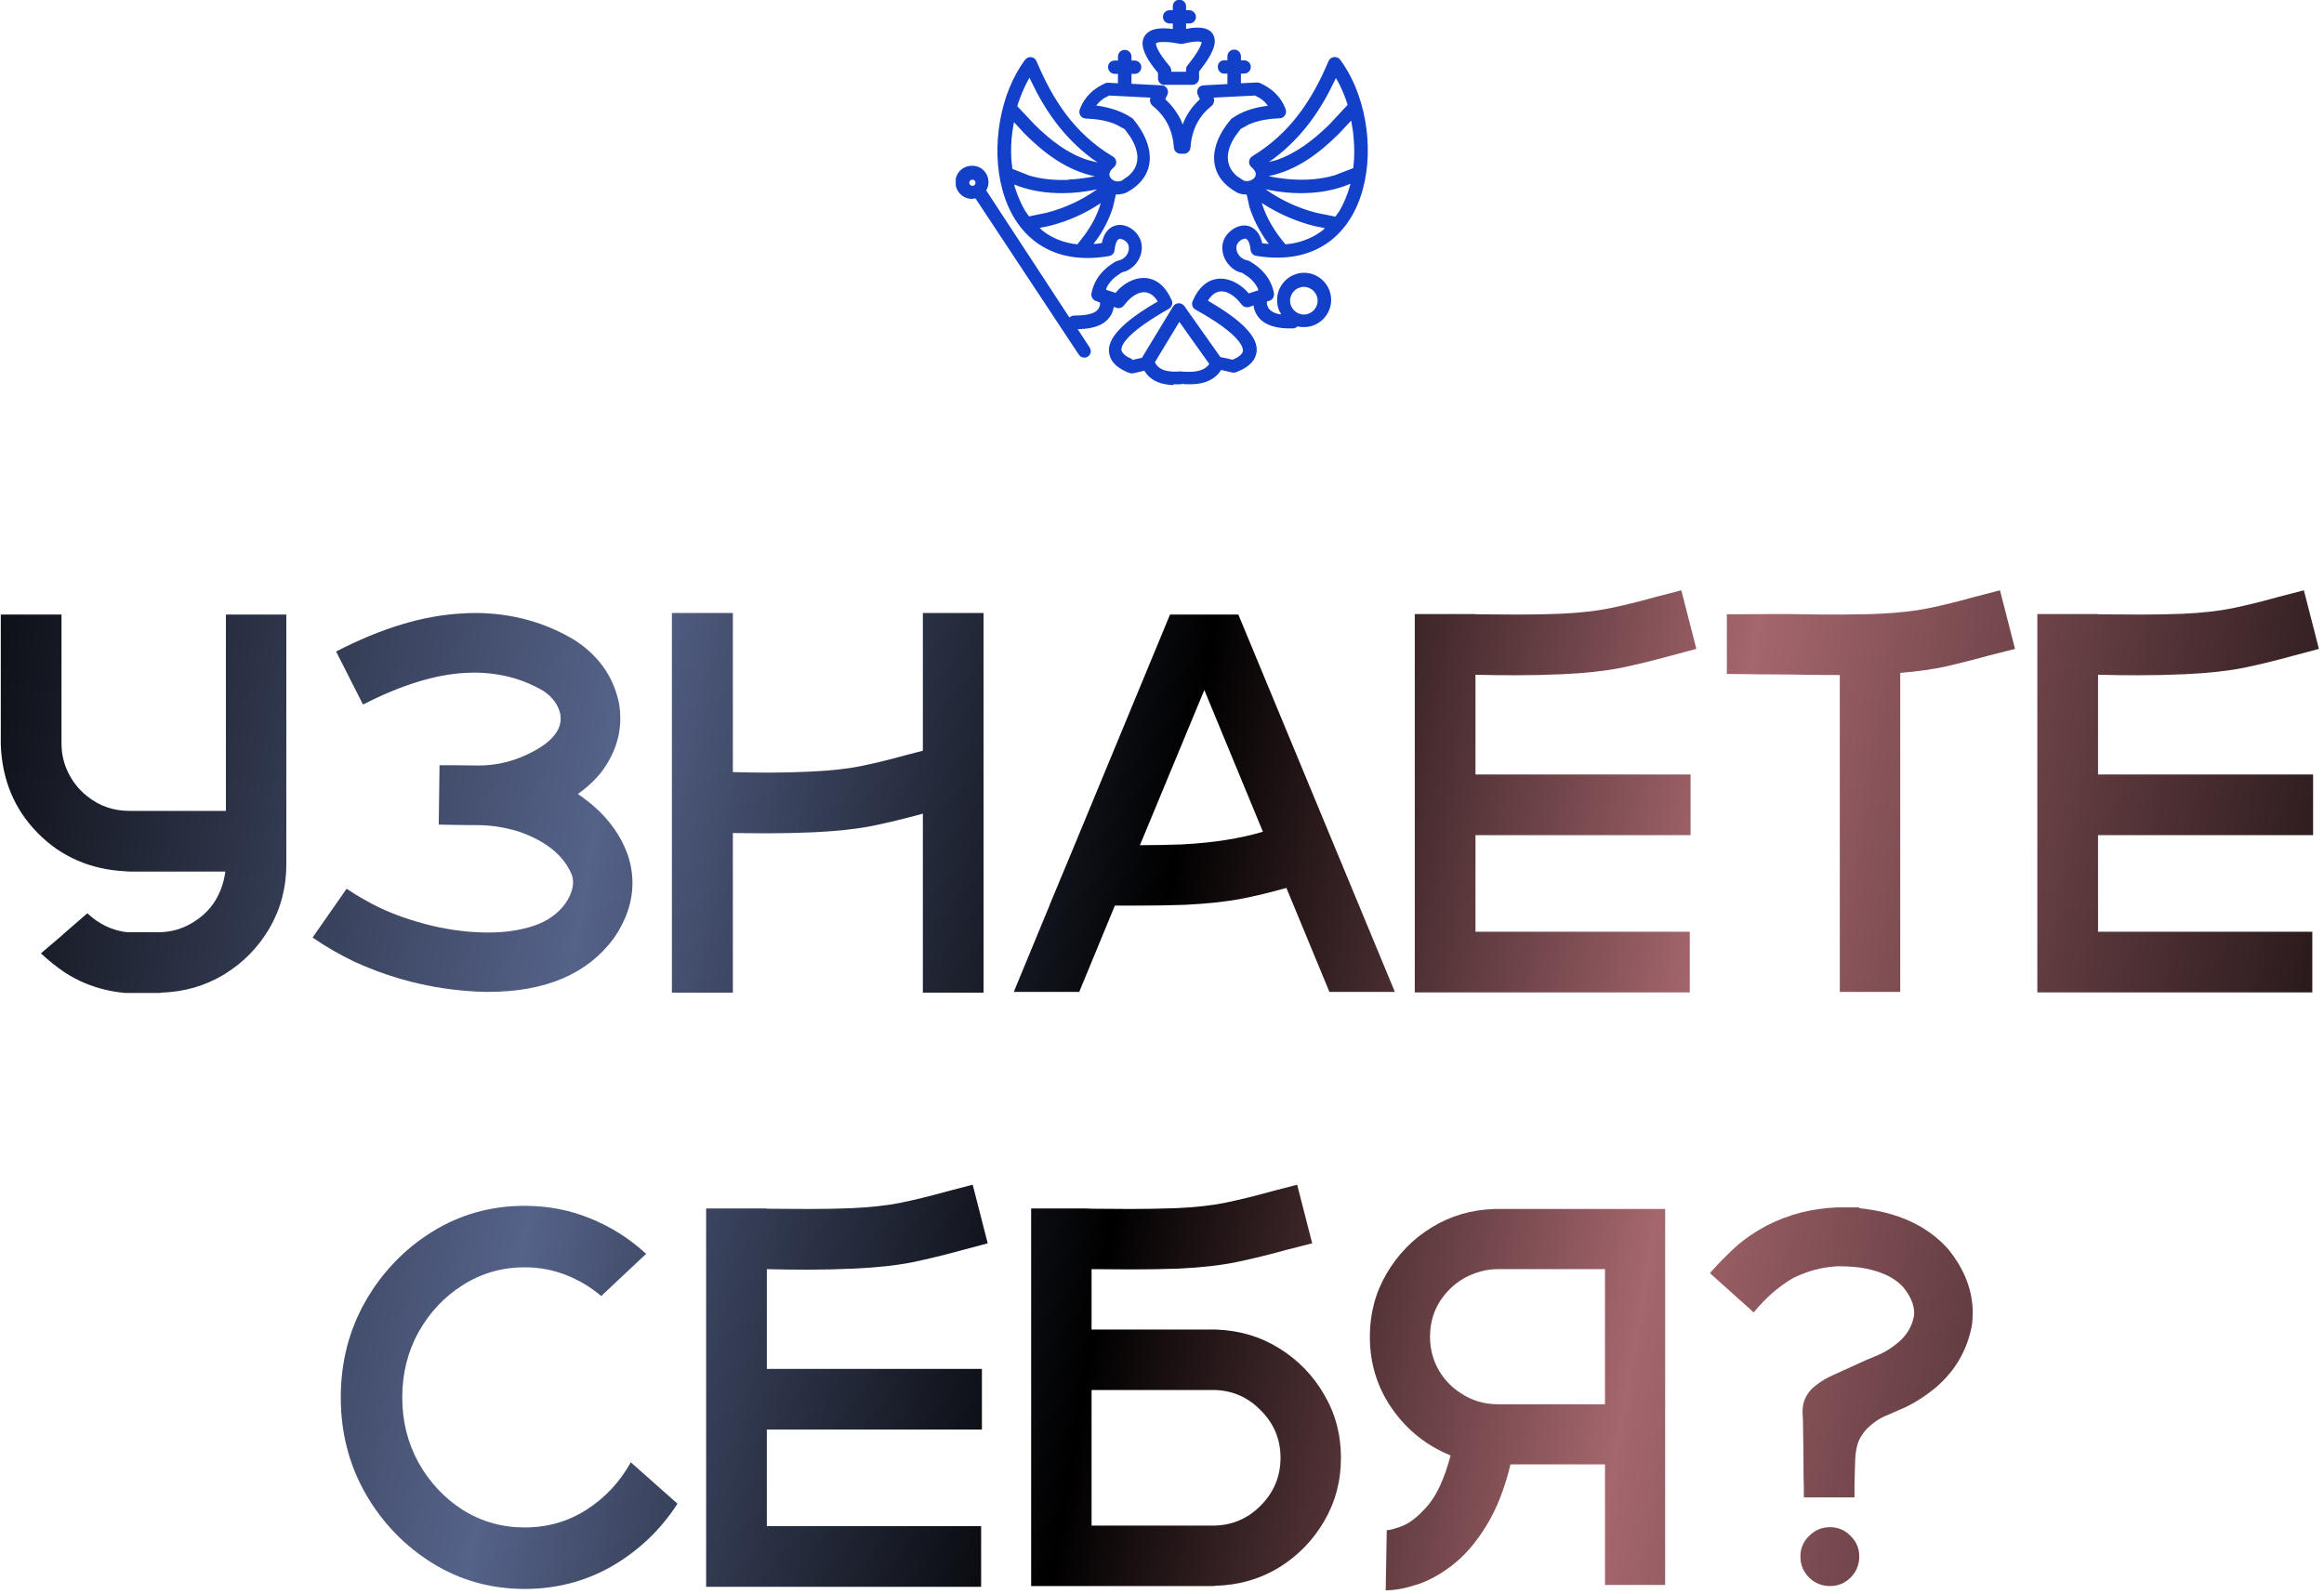 <?xml version="1.0" encoding="UTF-8"?> <svg xmlns="http://www.w3.org/2000/svg" width="344" height="236" viewBox="0 0 344 236" fill="none"> <path d="M291.889 196.172C291.212 199.818 289.467 202.865 286.655 205.312C285.275 206.484 283.777 207.474 282.163 208.281C281.147 208.724 280.131 209.167 279.116 209.609C278.126 210.026 277.215 210.651 276.381 211.484C275.6 212.318 275.105 213.164 274.897 214.023C274.689 214.857 274.584 215.807 274.584 216.875L274.506 219.688V221.68H267.006V220.234L266.967 218.672C266.967 216.198 266.941 213.737 266.889 211.289C266.889 210.586 266.863 209.857 266.811 209.102C266.811 208.555 266.876 208.034 267.006 207.539C267.345 206.549 267.931 205.742 268.764 205.117C269.597 204.466 270.47 203.945 271.381 203.555C272.527 203.034 273.673 202.513 274.819 201.992C275.756 201.549 276.681 201.146 277.592 200.781C278.816 200.312 280.001 199.583 281.147 198.594C282.293 197.578 283.009 196.341 283.295 194.883C283.321 194.727 283.334 194.557 283.334 194.375C283.334 193.177 282.814 191.927 281.772 190.625C280.366 189.036 278.126 188.034 275.053 187.617C274.116 187.513 273.152 187.461 272.163 187.461C270.236 187.539 268.387 187.943 266.616 188.672C266.225 188.828 265.821 189.01 265.405 189.219C263.295 190.443 261.355 192.135 259.584 194.297L253.1 188.477C254.272 187.148 255.509 185.885 256.811 184.688C258.139 183.49 259.676 182.422 261.42 181.484C263.035 180.651 264.728 180 266.499 179.531L272.749 178.75C273.582 178.75 274.402 178.789 275.209 178.867C280.887 179.44 285.275 181.458 288.374 184.922C290.795 187.917 292.006 191.068 292.006 194.375C292.006 194.974 291.967 195.573 291.889 196.172ZM272.749 178.75L266.499 179.531C268.269 179.089 270.066 178.828 271.889 178.75H272.749ZM275.209 178.75V178.867C274.402 178.789 273.582 178.75 272.749 178.75H275.209ZM275.209 230.43C275.209 231.654 274.78 232.695 273.92 233.555C273.087 234.388 272.071 234.805 270.874 234.805C269.676 234.805 268.647 234.388 267.788 233.555C266.928 232.695 266.499 231.654 266.499 230.43C266.499 229.232 266.928 228.216 267.788 227.383C268.647 226.523 269.676 226.094 270.874 226.094C272.071 226.094 273.087 226.523 273.92 227.383C274.78 228.216 275.209 229.232 275.209 230.43Z" fill="url(#paint0_linear_7_11141)"></path> <path d="M221.244 178.984H246.478V234.648H237.572V216.797H223.587C222.702 220.443 221.504 223.477 219.994 225.898C218.509 228.32 216.869 230.234 215.072 231.641C213.301 233.021 211.543 233.997 209.798 234.57C208.054 235.143 206.543 235.43 205.267 235.43H205.111L205.267 226.523C205.528 226.576 206.244 226.393 207.416 225.977C208.587 225.56 209.863 224.57 211.244 223.008C212.65 221.419 213.809 218.906 214.72 215.469C211.179 214.036 208.301 211.745 206.087 208.594C203.874 205.443 202.767 201.875 202.767 197.891C202.767 194.453 203.6 191.328 205.267 188.516C206.934 185.677 209.147 183.411 211.908 181.719C214.694 180 217.806 179.089 221.244 178.984ZM237.572 207.891V187.891H221.673C220.814 187.891 219.968 188.008 219.134 188.242C216.947 188.841 215.15 190.026 213.744 191.797C212.363 193.542 211.673 195.573 211.673 197.891C211.673 199.661 212.09 201.289 212.923 202.773C213.757 204.232 214.876 205.404 216.283 206.289C217.897 207.357 219.694 207.891 221.673 207.891H237.572Z" fill="url(#paint1_linear_7_11141)"></path> <path d="M161.575 196.836H180.052C183.489 196.966 186.588 197.891 189.348 199.609C192.135 201.328 194.348 203.607 195.989 206.445C197.656 209.258 198.489 212.383 198.489 215.82C198.489 219.258 197.656 222.396 195.989 225.234C194.322 228.073 192.096 230.352 189.309 232.07C186.523 233.763 183.398 234.661 179.934 234.766C179.804 234.792 179.661 234.805 179.505 234.805H152.63V178.906H160.677C160.989 178.906 161.288 178.919 161.575 178.945C163.476 178.971 165.364 178.984 167.239 178.984C169.557 178.984 171.822 178.945 174.036 178.867C176.927 178.737 179.387 178.464 181.419 178.047C183.45 177.63 185.677 177.083 188.098 176.406C189.27 176.094 190.572 175.755 192.005 175.391L194.231 184.062C192.851 184.401 191.575 184.727 190.403 185.039C187.877 185.742 185.429 186.341 183.059 186.836C180.69 187.331 177.825 187.656 174.466 187.812C172.174 187.891 169.856 187.93 167.512 187.93C165.559 187.93 163.58 187.917 161.575 187.891V196.836ZM161.575 225.859H179.505C182.265 225.859 184.622 224.883 186.575 222.93C188.554 220.951 189.544 218.581 189.544 215.82C189.544 213.06 188.554 210.703 186.575 208.75C184.622 206.771 182.265 205.781 179.505 205.781H161.575V225.859Z" fill="url(#paint2_linear_7_11141)"></path> <path d="M113.508 202.656H145.344V211.641H113.508V225.938H145.227V234.922H104.523V178.906H112.57C112.883 178.932 113.195 178.945 113.508 178.945C115.617 178.971 117.727 178.984 119.836 178.984C121.945 178.984 124.003 178.945 126.008 178.867C128.898 178.737 131.359 178.464 133.391 178.047C135.422 177.63 137.648 177.083 140.07 176.406C141.242 176.094 142.544 175.755 143.977 175.391L146.203 184.062C144.797 184.427 143.534 184.766 142.414 185.078C139.862 185.781 137.401 186.38 135.031 186.875C132.661 187.344 129.784 187.656 126.398 187.812C124.107 187.917 121.789 187.969 119.445 187.969C117.466 187.969 115.487 187.943 113.508 187.891V202.656ZM113.508 178.906V178.945C113.195 178.945 112.883 178.932 112.57 178.906H113.508Z" fill="url(#paint3_linear_7_11141)"></path> <path d="M93.37 216.484L100.284 222.617C97.784 226.471 94.568 229.544 90.636 231.836C86.704 234.102 82.381 235.234 77.667 235.234C72.667 235.234 68.11 233.958 63.995 231.406C59.881 228.854 56.587 225.43 54.112 221.133C51.665 216.836 50.441 212.083 50.441 206.875C50.441 201.667 51.665 196.914 54.112 192.617C56.587 188.32 59.881 184.896 63.995 182.344C68.11 179.792 72.667 178.516 77.667 178.516C81.105 178.516 84.347 179.141 87.394 180.391C90.467 181.641 93.214 183.385 95.636 185.625L88.995 191.875C87.433 190.547 85.688 189.505 83.761 188.75C81.834 187.995 79.803 187.617 77.667 187.617C74.334 187.617 71.287 188.49 68.527 190.234C65.792 191.953 63.605 194.271 61.964 197.188C60.349 200.104 59.542 203.333 59.542 206.875C59.542 210.417 60.349 213.646 61.964 216.562C63.605 219.479 65.792 221.81 68.527 223.555C71.287 225.273 74.334 226.133 77.667 226.133C81.027 226.133 84.073 225.26 86.808 223.516C89.568 221.745 91.756 219.401 93.37 216.484Z" fill="url(#paint4_linear_7_11141)"></path> <path d="M310.552 114.656H342.387V123.641H310.552V137.938H342.27V146.922H301.567V90.906H309.614C309.927 90.932 310.239 90.945 310.552 90.945C312.661 90.971 314.77 90.984 316.88 90.984C318.989 90.984 321.046 90.945 323.052 90.867C325.942 90.737 328.403 90.463 330.434 90.047C332.466 89.63 334.692 89.083 337.114 88.406C338.286 88.094 339.588 87.755 341.02 87.391L343.247 96.062C341.841 96.427 340.578 96.766 339.458 97.078C336.906 97.781 334.445 98.38 332.075 98.875C329.705 99.344 326.828 99.656 323.442 99.812C321.15 99.917 318.833 99.969 316.489 99.969C314.51 99.969 312.531 99.943 310.552 99.891V114.656ZM310.552 90.906V90.945C310.239 90.945 309.927 90.932 309.614 90.906H310.552Z" fill="url(#paint5_linear_7_11141)"></path> <path d="M298.266 96.062C296.885 96.401 295.609 96.727 294.438 97.039C292.25 97.638 290.154 98.172 288.148 98.641C286.143 99.083 283.852 99.409 281.273 99.617V146.844H272.328V99.93H271.547C269.255 99.93 266.924 99.904 264.555 99.852C262.341 99.852 259.359 99.826 255.609 99.773V90.945C257.354 90.945 259.841 90.932 263.07 90.906H264.711C267.263 90.958 269.802 90.984 272.328 90.984C273.266 90.984 274.19 90.971 275.102 90.945C276.117 90.945 277.107 90.919 278.07 90.867C280.961 90.737 283.422 90.463 285.453 90.047C287.484 89.63 289.711 89.083 292.133 88.406C293.305 88.094 294.607 87.755 296.039 87.391L298.266 96.062Z" fill="url(#paint6_linear_7_11141)"></path> <path d="M218.402 114.656H250.238V123.641H218.402V137.938H250.12V146.922H209.417V90.906H217.464C217.777 90.932 218.089 90.945 218.402 90.945C220.511 90.971 222.62 90.984 224.73 90.984C226.839 90.984 228.896 90.945 230.902 90.867C233.792 90.737 236.253 90.463 238.284 90.047C240.316 89.63 242.542 89.083 244.964 88.406C246.136 88.094 247.438 87.755 248.87 87.391L251.097 96.062C249.691 96.427 248.428 96.766 247.308 97.078C244.756 97.781 242.295 98.38 239.925 98.875C237.555 99.344 234.678 99.656 231.292 99.812C229.001 99.917 226.683 99.969 224.339 99.969C222.36 99.969 220.381 99.943 218.402 99.891V114.656ZM218.402 90.906V90.945C218.089 90.945 217.777 90.932 217.464 90.906H218.402Z" fill="url(#paint7_linear_7_11141)"></path> <path d="M183.303 90.984L206.467 146.844H196.78L190.413 131.453C188.121 132.104 185.842 132.651 183.577 133.094C181.311 133.51 178.59 133.797 175.413 133.953C173.121 134.031 170.803 134.07 168.459 134.07H165.022L159.749 146.844H150.061L155.374 133.992V134.031L155.413 133.875C155.413 133.849 155.4 133.875 155.374 133.953L159.084 125.047L173.186 90.984H183.303ZM174.983 125.008C179.566 124.773 183.551 124.148 186.936 123.133L178.264 102.156L168.733 125.125C170.868 125.125 172.952 125.086 174.983 125.008Z" fill="url(#paint8_linear_7_11141)"></path> <path d="M145.587 90.75V146.961H136.603V120.438C136.577 120.438 136.551 120.451 136.525 120.477C133.973 121.18 131.499 121.779 129.103 122.273C126.733 122.742 123.856 123.055 120.47 123.211C118.153 123.315 115.822 123.367 113.478 123.367C111.811 123.367 110.145 123.354 108.478 123.328V146.961H99.455V90.75H108.478V114.305C110.301 114.357 112.111 114.383 113.908 114.383C115.991 114.383 118.035 114.331 120.041 114.227C122.957 114.096 125.431 113.823 127.462 113.406C129.52 112.99 131.759 112.443 134.181 111.766C134.936 111.583 135.744 111.375 136.603 111.141V90.75H145.587Z" fill="url(#paint9_linear_7_11141)"></path> <path d="M71.895 146.844C65.098 146.688 58.601 145.19 52.403 142.352C50.242 141.31 48.197 140.125 46.27 138.797L51.309 131.57C52.846 132.612 54.473 133.549 56.192 134.383C58.458 135.451 61.023 136.336 63.888 137.039C66.752 137.716 69.564 138.055 72.325 138.055C74.747 138.055 76.96 137.729 78.966 137.078C80.997 136.401 82.572 135.294 83.692 133.758C84.109 133.133 84.395 132.573 84.552 132.078C84.734 131.557 84.825 131.102 84.825 130.711C84.825 130.19 84.747 129.747 84.591 129.383C83.367 126.57 80.749 124.474 76.739 123.094C74.786 122.495 72.82 122.182 70.841 122.156H69.669C68.757 122.156 67.833 122.143 66.895 122.117C66.27 122.117 65.619 122.104 64.942 122.078L65.059 113.289H67.169C68.419 113.289 69.656 113.302 70.88 113.328C73.041 113.328 75.138 112.911 77.169 112.078C79.538 111.089 81.179 109.995 82.091 108.797C82.689 108.042 82.989 107.247 82.989 106.414C82.989 106.206 82.976 105.997 82.95 105.789C82.663 104.383 81.817 103.211 80.411 102.273C77.338 100.477 73.9 99.578 70.098 99.578C69.708 99.578 69.304 99.591 68.888 99.617C64.434 99.852 59.382 101.414 53.731 104.305L49.747 96.453C56.466 92.99 62.663 91.115 68.341 90.828C68.992 90.776 69.63 90.75 70.255 90.75C75.697 90.75 80.658 92.104 85.138 94.812C88.731 97.182 90.906 100.346 91.661 104.305C91.765 104.982 91.817 105.659 91.817 106.336C91.817 109.148 90.893 111.792 89.044 114.266C88.106 115.464 86.934 116.557 85.528 117.547C89.174 119.995 91.635 122.99 92.911 126.531C93.38 127.911 93.614 129.305 93.614 130.711C93.614 133.497 92.703 136.219 90.88 138.875C86.973 144.188 80.763 146.844 72.247 146.844H71.895Z" fill="url(#paint10_linear_7_11141)"></path> <path d="M42.383 127.938C42.383 131.401 41.55 134.565 39.883 137.43C38.216 140.268 35.977 142.547 33.164 144.266C30.378 145.958 27.253 146.857 23.789 146.961V147H18.516C16.458 146.818 14.479 146.336 12.578 145.555C11.537 145.112 10.534 144.578 9.57 143.953C8.346 143.12 7.174 142.182 6.055 141.141L9.219 138.445L9.414 138.25L9.688 138.016L12.93 135.203C14.675 136.844 16.654 137.781 18.867 138.016H23.359C24.948 138.016 26.419 137.677 27.773 137C30.977 135.359 32.839 132.703 33.359 129.031H19.141C18.958 129.031 18.776 129.018 18.594 128.992C13.385 128.732 9.049 126.844 5.586 123.328C2.122 119.812 0.299 115.438 0.117 110.203V90.984H9.102V110.203C9.128 111.688 9.453 113.068 10.078 114.344C10.755 115.75 11.706 116.935 12.93 117.898C14.727 119.331 16.797 120.047 19.141 120.047H33.438V90.984H42.383V127.938Z" fill="url(#paint11_linear_7_11141)"></path> <g clip-path="url(#clip0_7_11141)"> <path d="M173.678 57C171.908 56.961 170.638 56.42 169.791 55.454L169.368 54.874L169.098 54.952L167.751 55.261C167.559 55.3 167.366 55.261 167.174 55.222C165.673 54.643 164.595 53.831 164.249 52.633C163.903 51.435 164.442 50.276 165.173 49.387C166.25 47.996 168.136 46.605 170.137 45.368L171.369 44.634L171.138 44.286C169.56 42.199 167.482 43.706 166.366 45.214C166.096 45.561 165.673 45.716 165.25 45.561L164.865 45.445C164.788 45.832 164.711 46.141 164.557 46.45C164.249 47.068 163.787 47.532 163.248 47.88C162.286 48.46 161.055 48.691 159.669 48.73H159.515L161.286 51.435C161.594 51.899 161.478 52.517 161.016 52.788C160.901 52.865 160.785 52.904 160.67 52.942C160.631 52.942 160.593 52.942 160.516 52.942C160.17 52.942 159.862 52.788 159.669 52.479L144.39 29.369L143.89 29.447C142.543 29.447 141.427 28.365 141.427 26.974C141.427 25.582 142.505 24.539 143.89 24.539C145.276 24.539 146.315 25.621 146.315 26.974C146.315 27.321 146.238 27.631 146.122 27.94L145.968 28.172L158.284 46.991C158.284 46.991 158.707 46.682 158.977 46.721C160.477 46.721 161.478 46.527 162.094 46.18C162.363 46.025 162.556 45.793 162.671 45.561C162.748 45.445 162.787 45.291 162.825 45.136V44.788L162.209 44.557C161.748 44.402 161.478 43.9 161.555 43.436C162.017 41.117 163.479 39.687 165.134 38.721C165.211 38.683 165.327 38.644 165.442 38.605C167.059 38.258 167.328 36.712 166.943 36.093C166.635 35.591 166.096 35.359 165.75 35.359C165.673 35.359 165.134 35.437 164.98 37.021C164.942 37.485 164.595 37.833 164.172 37.91C155.128 39.456 150.086 34.509 148.354 28.017C146.661 21.679 148.047 13.757 151.741 8.849C152.203 8.231 153.127 8.347 153.435 9.081C155.821 14.723 158.977 19.747 164.749 23.186C165.327 23.534 165.404 24.346 164.865 24.771C163.98 25.505 164.172 26.085 164.403 26.355C164.672 26.703 165.096 26.896 165.558 26.858L165.981 26.78L166.982 26.085C168.79 24.578 168.752 22.491 167.251 20.172L166.481 19.129L165.288 18.472C163.941 17.854 162.402 17.622 160.708 17.544C160.054 17.544 159.592 16.849 159.823 16.23C160.554 14.221 161.978 13.062 163.595 12.327C163.749 12.25 163.903 12.25 164.057 12.25L165.481 12.327V10.936H165.019C164.48 10.936 164.018 10.511 164.018 9.931C164.018 9.352 164.442 8.965 165.019 8.965H165.481V8.386C165.481 7.845 165.904 7.381 166.481 7.381C167.059 7.381 167.482 7.845 167.482 8.386V8.965H167.944C168.483 8.965 168.944 9.39 168.944 9.931C168.944 10.473 168.521 10.936 167.944 10.936H167.482V12.405L171.946 12.637C172.639 12.637 173.101 13.409 172.793 14.028L172.485 14.685L172.677 14.878C173.563 15.728 174.294 16.733 174.833 17.854L175.064 18.433L175.295 17.854C175.833 16.694 176.526 15.728 177.411 14.878L177.604 14.685L177.296 14.028C176.988 13.409 177.45 12.637 178.142 12.637L181.683 12.443V10.898H181.221C180.683 10.898 180.259 10.473 180.259 9.893C180.259 9.313 180.683 8.927 181.221 8.927H181.683V8.347C181.683 7.806 182.106 7.342 182.684 7.342C183.261 7.342 183.684 7.806 183.684 8.347V8.927H184.146C184.685 8.927 185.147 9.352 185.147 9.893C185.147 10.434 184.724 10.898 184.146 10.898H183.684V12.327L186.032 12.211C186.032 12.211 186.34 12.211 186.494 12.289C188.11 13.023 189.573 14.182 190.304 16.192C190.535 16.81 190.073 17.506 189.419 17.506C187.764 17.583 186.224 17.815 184.839 18.433L183.646 19.09L182.838 20.172C181.337 22.491 181.337 24.578 183.107 26.085L184.108 26.742L184.531 26.819C184.993 26.819 185.416 26.626 185.686 26.317C185.917 26.046 186.109 25.466 185.224 24.732C184.724 24.307 184.801 23.495 185.339 23.148C191.074 19.67 194.268 14.685 196.654 9.043C196.962 8.347 197.886 8.231 198.348 8.811C202.042 13.719 203.466 21.641 201.734 27.978C200.002 34.471 194.922 39.378 185.917 37.871C185.493 37.794 185.147 37.446 185.108 36.982C184.954 35.437 184.454 35.359 184.339 35.321C184.031 35.321 183.492 35.553 183.184 36.055C182.761 36.673 183.069 38.219 184.685 38.567C184.801 38.567 184.877 38.644 184.993 38.683C186.648 39.649 188.11 41.079 188.572 43.397C188.649 43.9 188.38 44.363 187.918 44.518L187.533 44.634V45.059C187.533 45.059 187.648 45.368 187.687 45.484C187.802 45.716 187.995 45.909 188.264 46.102C188.572 46.295 188.957 46.45 189.457 46.527H189.65L189.342 45.986C189.149 45.523 189.034 44.982 189.034 44.402C189.034 42.199 190.843 40.383 193.036 40.383C195.23 40.383 197.039 42.199 197.039 44.402C197.039 46.605 195.23 48.421 193.036 48.421C192.767 48.421 192.498 48.421 192.228 48.344H192.074V48.305C191.882 48.498 191.651 48.614 191.382 48.614C191.189 48.614 190.958 48.614 190.766 48.614C189.38 48.614 188.11 48.344 187.187 47.764C186.609 47.416 186.186 46.953 185.878 46.334C185.724 46.025 185.609 45.716 185.57 45.368V45.214L184.916 45.445C184.531 45.561 184.069 45.445 183.8 45.098C182.645 43.552 180.567 42.083 179.028 44.17L178.797 44.518L180.028 45.252C182.03 46.489 183.915 47.88 184.993 49.271C185.724 50.199 186.263 51.319 185.917 52.517C185.57 53.715 184.493 54.527 182.953 55.106C182.761 55.184 182.568 55.184 182.376 55.145L181.029 54.836L180.759 54.759L180.336 55.338C179.489 56.266 178.219 56.845 176.449 56.884C176.103 56.884 175.718 56.884 175.333 56.884L175.102 56.807L174.871 56.884C174.486 56.884 174.101 56.923 173.755 56.884L173.678 57ZM175.025 55.029H175.41C177.334 55.145 178.296 54.72 178.874 54.063L178.989 53.87L174.563 47.648L170.946 53.638L171.215 54.063C171.754 54.72 172.716 55.145 174.679 54.99H175.064L175.025 55.029ZM167.597 53.29L168.636 53.058L169.021 52.981L173.64 45.368C174.024 44.75 174.871 44.75 175.295 45.291L180.644 52.865L181.414 53.02L182.453 53.252L183.03 52.981C183.684 52.594 183.915 52.285 183.954 52.053C184.031 51.783 183.954 51.319 183.377 50.546C182.222 49.039 179.682 47.339 176.949 45.832C176.526 45.6 176.334 45.059 176.526 44.595C178.335 40.344 181.876 40.576 184.339 42.895L184.839 43.436L186.263 42.972L186.186 42.702C185.878 42.045 185.416 41.504 184.839 41.04L183.915 40.422L183.184 40.19C181.106 39.185 180.336 36.673 181.414 35.011C181.991 34.123 183.184 33.273 184.416 33.388C185.493 33.504 186.301 34.277 186.686 35.475L186.84 36.016L187.571 36.093H187.802L187.225 35.321C186.263 33.891 185.493 32.345 184.954 30.683L184.531 28.79H184.339C183.954 28.79 183.607 28.712 183.223 28.558C183.223 28.558 183.146 28.558 183.146 28.519C178.527 26.007 178.951 21.486 182.145 17.738C182.183 17.66 182.26 17.622 182.337 17.544C183.915 16.424 185.686 15.921 187.456 15.689H187.687L187.264 15.148C187.033 14.917 186.763 14.723 186.494 14.53L185.763 14.144L179.643 14.453L179.72 14.762C179.72 15.071 179.643 15.419 179.374 15.651C177.565 17.081 176.411 19.052 176.218 21.834C176.18 22.375 175.718 22.8 175.179 22.761H174.987H174.794C174.255 22.8 173.794 22.375 173.755 21.834C173.563 19.052 172.408 17.119 170.599 15.651C170.33 15.419 170.214 15.11 170.214 14.762L170.291 14.453L164.172 14.144L163.441 14.53C163.171 14.723 162.902 14.917 162.671 15.148L162.248 15.651H162.479C164.249 15.921 166.019 16.424 167.597 17.506C167.674 17.544 167.713 17.622 167.79 17.699C170.907 21.447 171.407 25.969 166.789 28.481C166.789 28.481 166.751 28.481 166.712 28.519C166.327 28.674 165.981 28.751 165.596 28.79H165.173L164.749 30.645C164.211 32.345 163.441 33.891 162.479 35.282L161.863 36.093H162.363L163.095 35.978L163.248 35.398C163.633 34.161 164.442 33.427 165.519 33.311C166.789 33.195 167.944 34.007 168.521 34.934C169.599 36.596 168.867 39.108 166.751 40.112L166.019 40.344L165.134 40.963C164.557 41.426 164.095 41.967 163.787 42.624L163.71 42.895L165.134 43.359L165.635 42.779C168.098 40.46 171.638 40.267 173.447 44.479C173.64 44.943 173.447 45.484 173.024 45.716C170.291 47.262 167.751 48.962 166.597 50.431C166.019 51.165 165.942 51.667 166.019 51.938C166.096 52.131 166.289 52.479 166.943 52.865L167.52 53.136L167.597 53.29ZM192.998 46.566C194.114 46.566 195.038 45.639 195.038 44.518C195.038 43.397 194.114 42.47 192.998 42.47C191.882 42.47 190.958 43.397 190.958 44.518C190.958 45.639 191.882 46.566 192.998 46.566ZM190.304 36.171L191.228 36.055C193.036 35.746 194.537 35.05 195.807 34.084L196.115 33.775L194.537 33.466C191.689 32.731 189.226 31.611 187.033 30.22L186.802 30.065V30.181C187.533 32.422 188.726 34.355 190.304 36.209V36.171ZM159.477 36.171L160.554 34.78C161.594 33.35 162.402 31.843 162.902 30.181V30.065L162.71 30.22C160.516 31.649 158.053 32.77 155.243 33.466L153.896 33.736L154.243 34.084C155.474 35.089 157.014 35.784 158.823 36.093L159.477 36.171ZM197.655 32.075L198.271 31.224C198.925 30.104 199.425 28.867 199.81 27.553L199.887 27.205L199.002 27.553C196.847 28.326 194.653 28.597 192.498 28.597C190.997 28.597 189.534 28.442 188.072 28.172L187.341 28.017L187.495 28.133C189.611 29.601 191.997 30.761 194.807 31.495L197.655 32.075ZM152.318 32.036L154.936 31.495C157.745 30.761 160.131 29.601 162.248 28.133L162.402 28.017L161.671 28.172C160.208 28.442 158.707 28.597 157.245 28.597C155.089 28.597 152.896 28.326 150.741 27.553L150.163 27.321V27.553C150.587 28.867 151.087 30.104 151.741 31.224L152.318 32.036ZM143.929 27.515C144.198 27.515 144.39 27.321 144.39 27.051C144.39 26.78 144.159 26.587 143.929 26.587C143.698 26.587 143.467 26.819 143.467 27.051C143.467 27.283 143.698 27.515 143.929 27.515ZM191.728 26.587C193.691 26.664 195.615 26.51 197.501 25.969L200.31 24.887L200.426 23.611C200.503 22.259 200.426 20.868 200.272 19.477L200.002 17.854L198.194 19.786C195.23 22.723 191.959 25.196 187.879 26.046H187.841V26.085L188.765 26.278C189.765 26.433 190.727 26.548 191.728 26.587ZM158.13 26.587C159.092 26.548 160.093 26.433 161.093 26.278L162.132 26.085H161.978C157.899 25.196 154.589 22.723 151.664 19.786L150.086 18.085L149.855 19.477C149.663 20.829 149.624 22.22 149.701 23.611L149.855 25.003L152.395 26.007C154.281 26.548 156.206 26.703 158.168 26.626L158.13 26.587ZM162.556 24.114L161.555 23.418C157.399 20.288 154.666 16.308 152.626 12.018L152.395 11.516L152.203 11.825C151.587 12.946 151.087 14.144 150.664 15.419L150.587 15.728L153.127 18.433C155.551 20.829 158.091 22.761 161.016 23.689L162.556 24.075V24.114ZM187.725 23.998L188.842 23.727C191.766 22.761 194.306 20.829 196.731 18.472L199.464 15.535V15.458C199.04 14.182 198.54 12.946 197.924 11.864L197.732 11.555L197.501 12.057C195.461 16.346 192.729 20.327 188.572 23.457L187.725 24.037V23.998ZM172.408 12.598C171.869 12.598 171.407 12.173 171.407 11.593V10.782L171.023 10.318C169.637 8.579 168.79 6.956 169.252 5.681C169.329 5.487 169.445 5.294 169.599 5.101C170.291 4.289 171.484 4.135 172.831 4.212L173.601 4.289V3.478H173.139C172.601 3.478 172.139 3.053 172.139 2.512C172.139 1.971 172.562 1.507 173.139 1.507H173.601V0.927C173.601 0.386 174.024 -0.039 174.563 -0.039C175.102 -0.039 175.564 0.386 175.564 0.927V1.507H176.026C176.565 1.507 177.026 1.971 177.026 2.512C177.026 3.053 176.603 3.478 176.026 3.478H175.564V4.289L176.372 4.135C177.45 4.019 178.373 4.096 179.028 4.521C179.412 4.792 179.682 5.178 179.759 5.642C179.951 6.454 179.566 7.342 179.182 8.115C178.835 8.734 178.412 9.39 177.835 10.125L177.488 10.588V11.555C177.488 12.095 177.065 12.559 176.488 12.559H172.37L172.408 12.598ZM175.564 10.627V10.279C175.564 10.047 175.641 9.816 175.795 9.661C176.565 8.695 177.142 7.883 177.488 7.226C177.796 6.647 177.873 6.338 177.873 6.222H177.835C177.835 6.222 177.527 6.144 177.219 6.144C176.718 6.144 176.026 6.26 175.064 6.492C174.948 6.492 174.794 6.492 174.64 6.492C173.524 6.26 172.639 6.183 171.985 6.222C171.369 6.222 171.177 6.376 171.1 6.415C171.1 6.492 171.1 6.724 171.369 7.304C171.677 7.922 172.254 8.772 173.139 9.816C173.293 10.009 173.37 10.202 173.37 10.473V10.627H175.525H175.564Z" fill="#1340C8"></path> </g> <defs> <linearGradient id="paint0_linear_7_11141" x1="-16.814" y1="78" x2="373.827" y2="145.042" gradientUnits="userSpaceOnUse"> <stop></stop> <stop offset="0.28" stop-color="#556289"></stop> <stop offset="0.495"></stop> <stop offset="0.695" stop-color="#A5666D"></stop> <stop offset="1"></stop> </linearGradient> <linearGradient id="paint1_linear_7_11141" x1="-16.815" y1="78" x2="373.827" y2="145.042" gradientUnits="userSpaceOnUse"> <stop></stop> <stop offset="0.28" stop-color="#556289"></stop> <stop offset="0.495"></stop> <stop offset="0.695" stop-color="#A5666D"></stop> <stop offset="1"></stop> </linearGradient> <linearGradient id="paint2_linear_7_11141" x1="-16.815" y1="78" x2="373.827" y2="145.042" gradientUnits="userSpaceOnUse"> <stop></stop> <stop offset="0.28" stop-color="#556289"></stop> <stop offset="0.495"></stop> <stop offset="0.695" stop-color="#A5666D"></stop> <stop offset="1"></stop> </linearGradient> <linearGradient id="paint3_linear_7_11141" x1="-16.815" y1="78" x2="373.827" y2="145.042" gradientUnits="userSpaceOnUse"> <stop></stop> <stop offset="0.28" stop-color="#556289"></stop> <stop offset="0.495"></stop> <stop offset="0.695" stop-color="#A5666D"></stop> <stop offset="1"></stop> </linearGradient> <linearGradient id="paint4_linear_7_11141" x1="-16.814" y1="78" x2="373.827" y2="145.042" gradientUnits="userSpaceOnUse"> <stop></stop> <stop offset="0.28" stop-color="#556289"></stop> <stop offset="0.495"></stop> <stop offset="0.695" stop-color="#A5666D"></stop> <stop offset="1"></stop> </linearGradient> <linearGradient id="paint5_linear_7_11141" x1="-16.815" y1="78" x2="373.827" y2="145.042" gradientUnits="userSpaceOnUse"> <stop></stop> <stop offset="0.28" stop-color="#556289"></stop> <stop offset="0.495"></stop> <stop offset="0.695" stop-color="#A5666D"></stop> <stop offset="1"></stop> </linearGradient> <linearGradient id="paint6_linear_7_11141" x1="-16.815" y1="78" x2="373.827" y2="145.042" gradientUnits="userSpaceOnUse"> <stop></stop> <stop offset="0.28" stop-color="#556289"></stop> <stop offset="0.495"></stop> <stop offset="0.695" stop-color="#A5666D"></stop> <stop offset="1"></stop> </linearGradient> <linearGradient id="paint7_linear_7_11141" x1="-16.814" y1="78" x2="373.827" y2="145.042" gradientUnits="userSpaceOnUse"> <stop></stop> <stop offset="0.28" stop-color="#556289"></stop> <stop offset="0.495"></stop> <stop offset="0.695" stop-color="#A5666D"></stop> <stop offset="1"></stop> </linearGradient> <linearGradient id="paint8_linear_7_11141" x1="-16.814" y1="78" x2="373.827" y2="145.042" gradientUnits="userSpaceOnUse"> <stop></stop> <stop offset="0.28" stop-color="#556289"></stop> <stop offset="0.495"></stop> <stop offset="0.695" stop-color="#A5666D"></stop> <stop offset="1"></stop> </linearGradient> <linearGradient id="paint9_linear_7_11141" x1="-16.815" y1="78" x2="373.827" y2="145.042" gradientUnits="userSpaceOnUse"> <stop></stop> <stop offset="0.28" stop-color="#556289"></stop> <stop offset="0.495"></stop> <stop offset="0.695" stop-color="#A5666D"></stop> <stop offset="1"></stop> </linearGradient> <linearGradient id="paint10_linear_7_11141" x1="-16.815" y1="78" x2="373.827" y2="145.042" gradientUnits="userSpaceOnUse"> <stop></stop> <stop offset="0.28" stop-color="#556289"></stop> <stop offset="0.495"></stop> <stop offset="0.695" stop-color="#A5666D"></stop> <stop offset="1"></stop> </linearGradient> <linearGradient id="paint11_linear_7_11141" x1="-16.815" y1="78" x2="373.827" y2="145.042" gradientUnits="userSpaceOnUse"> <stop></stop> <stop offset="0.28" stop-color="#556289"></stop> <stop offset="0.495"></stop> <stop offset="0.695" stop-color="#A5666D"></stop> <stop offset="1"></stop> </linearGradient> <clipPath id="clip0_7_11141"> <rect width="61" height="57" fill="white" transform="translate(141.466)"></rect> </clipPath> </defs> </svg> 
